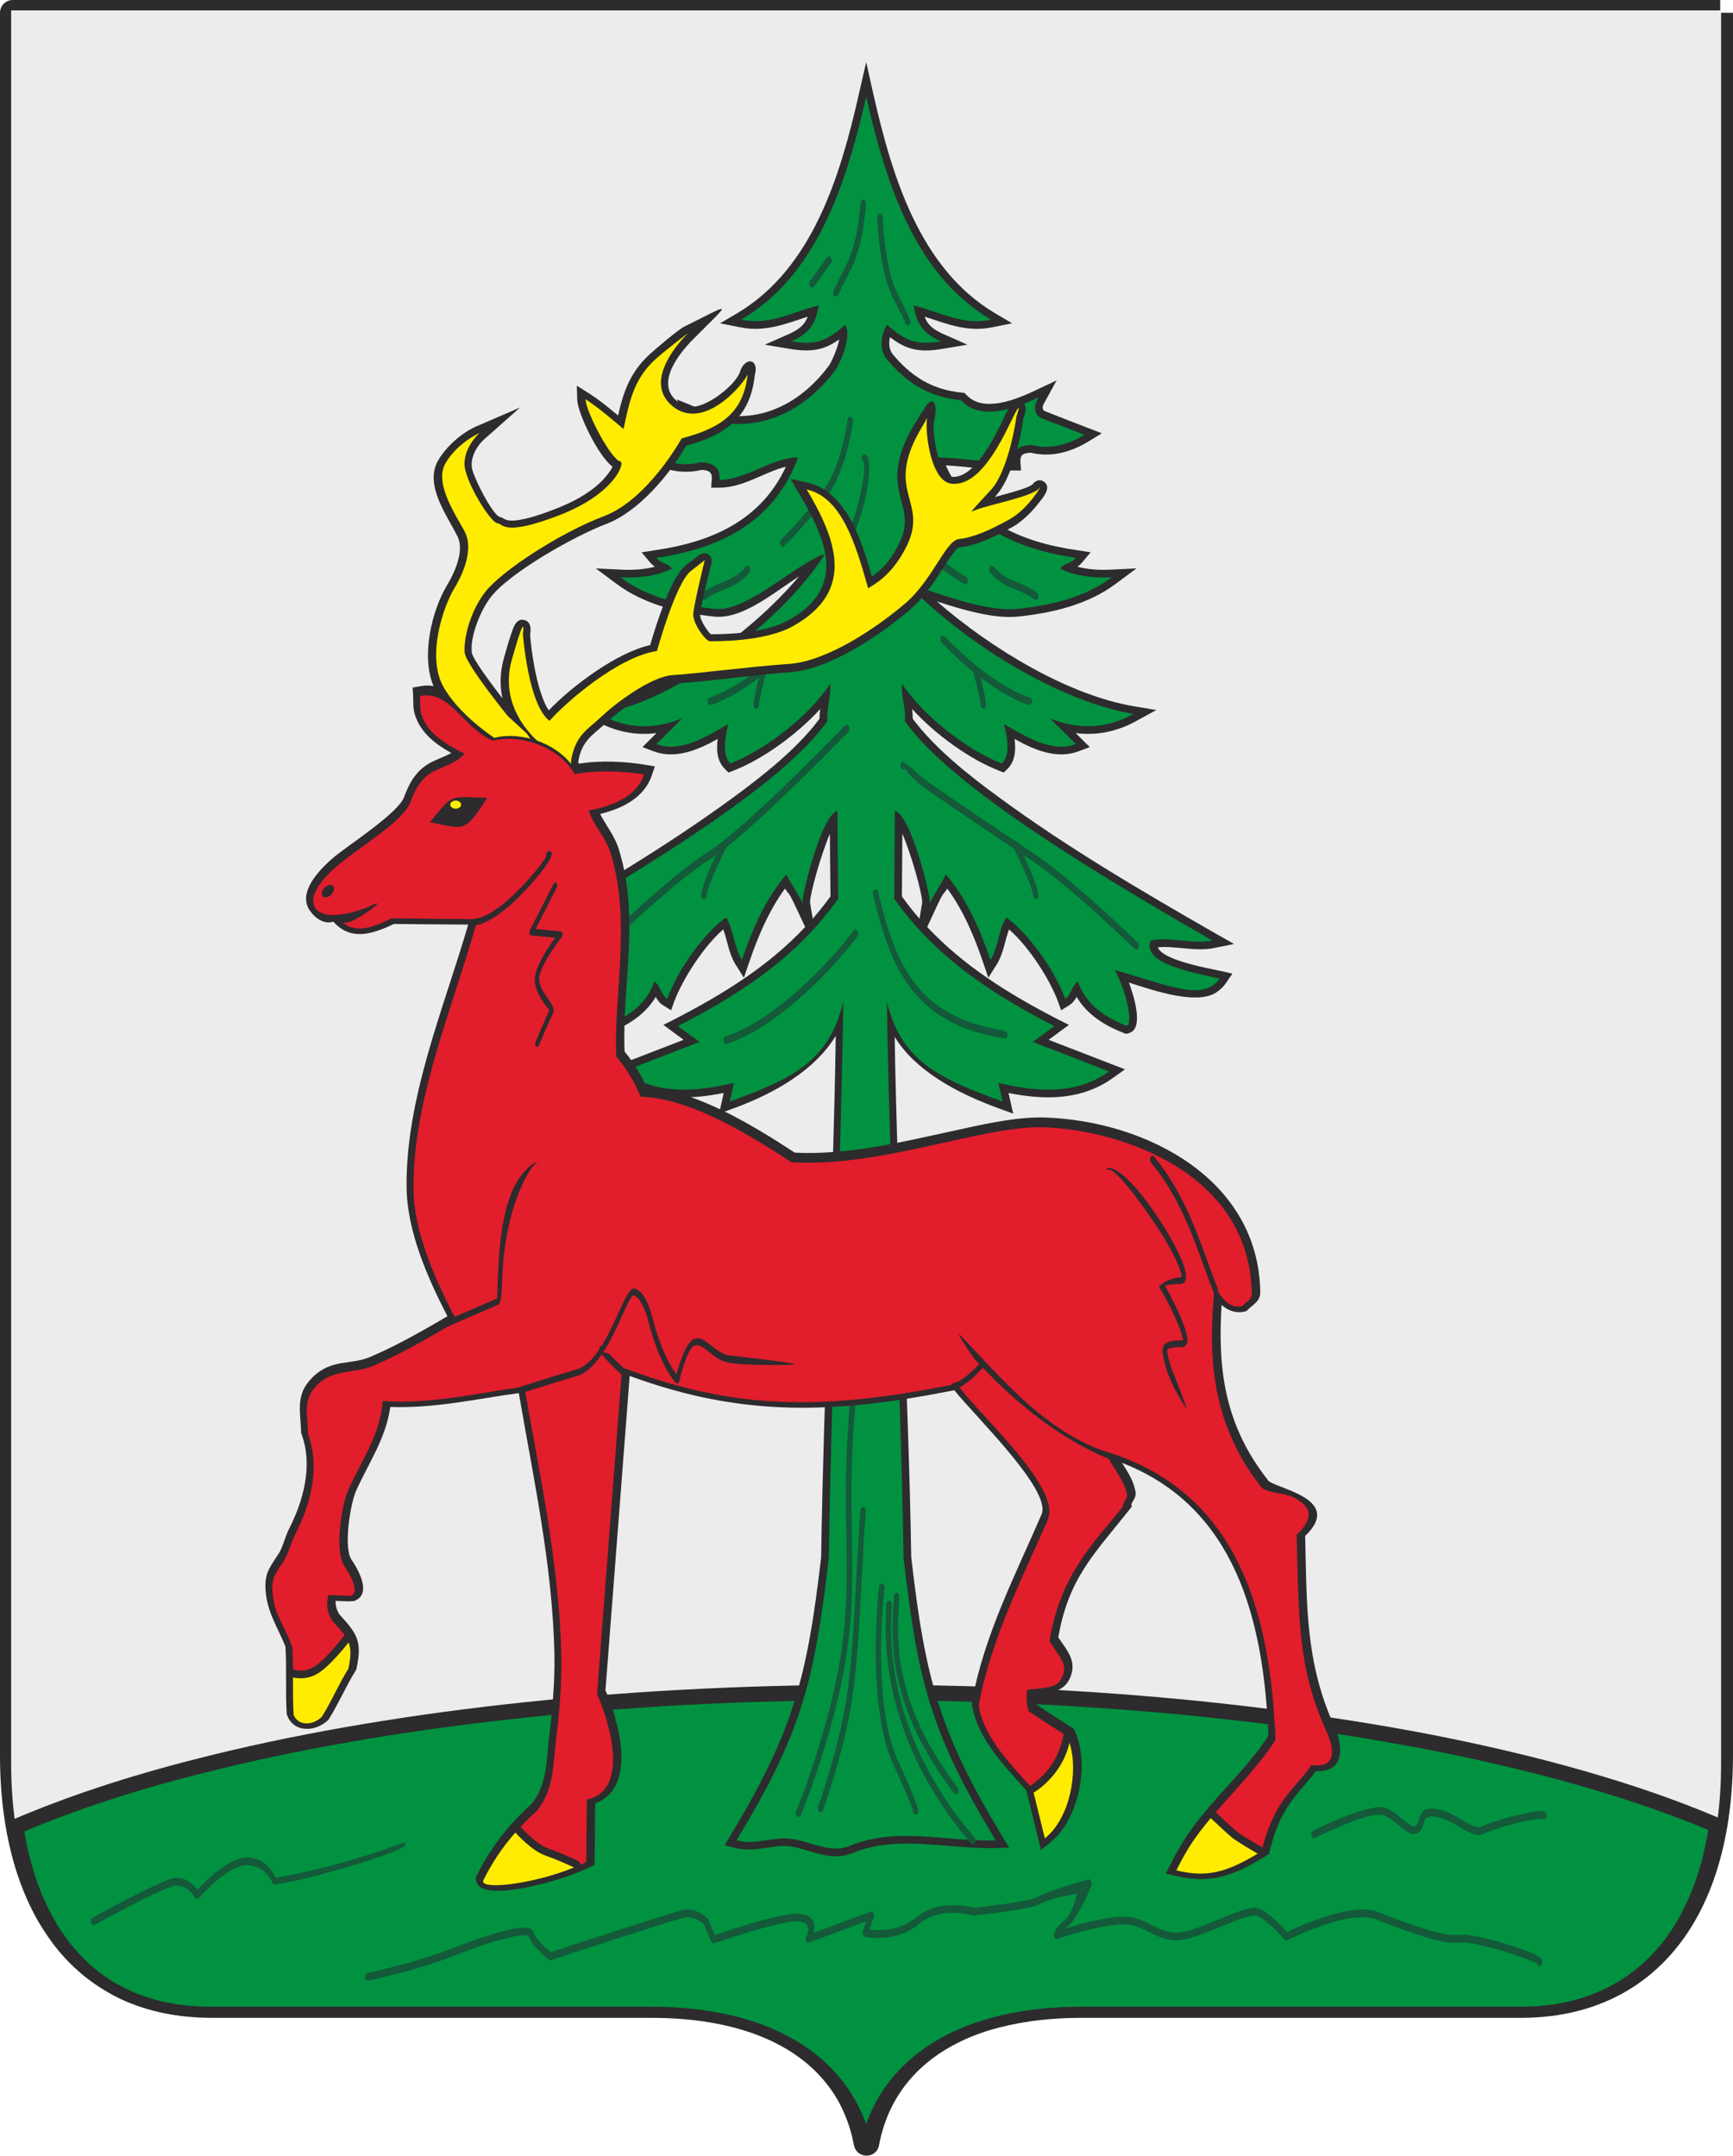 <?xml version="1.0" encoding="UTF-8"?>
<!DOCTYPE svg PUBLIC "-//W3C//DTD SVG 1.1//EN" "http://www.w3.org/Graphics/SVG/1.1/DTD/svg11.dtd">
<!-- Creator: CorelDRAW X7 -->
<svg xmlns="http://www.w3.org/2000/svg" xml:space="preserve" width="115.039mm" height="143.089mm" version="1.1" style="shape-rendering:geometricPrecision; text-rendering:geometricPrecision; image-rendering:optimizeQuality; fill-rule:evenodd; clip-rule:evenodd"
viewBox="0 0 11504 14309"
 xmlns:xlink="http://www.w3.org/1999/xlink">
 <defs>
  <style type="text/css">
   <![CDATA[
    .fil5 {fill:#009240}
    .fil4 {fill:#2D2B2D}
    .fil7 {fill:#E21D2C}
    .fil1 {fill:#ECECED}
    .fil6 {fill:#FFEC00}
    .fil2 {fill:#009240;fill-rule:nonzero}
    .fil3 {fill:#14593A;fill-rule:nonzero}
    .fil0 {fill:#2D2B2D;fill-rule:nonzero}
   ]]>
  </style>
 </defs>
 <g id="Layer_x0020_1">
  <path class="fil0" d="M11504 85l0 11568 0 0 0 0c-1,538 -131,971 -370,1270 -244,305 -597,471 -1039,471l0 0 -1 0 0 0 -2915 0 0 0 -2 0 0 0c-118,0 -231,8 -338,23 -94,14 -182,33 -264,57 -410,124 -670,390 -740,766 -8,46 -52,76 -98,67 -36,-6 -62,-34 -68,-67l0 0 0 -1 -1 -1c-13,-74 -35,-144 -63,-209 -28,-66 -63,-126 -105,-181 -218,-291 -624,-454 -1175,-454l0 0 -2915 0 0 0 -1 0 0 0c-227,0 -430,-42 -608,-125 -28,-13 -56,-28 -85,-45 -143,-82 -267,-192 -371,-331l0 -1 0 0 0 0 -3 -4c-30,-41 -59,-85 -87,-132 -28,-49 -53,-99 -76,-150 -118,-265 -179,-589 -179,-953l0 -11568c0,-47 38,-85 85,-85l2 0 11332 0 0 85 85 0z"/>
  <path class="fil1" d="M11425 69c0,46 0,11635 0,11635 0,126 -7,246 -22,360 -523,-223 -1186,-413 -1949,-559 -148,-28 -302,-55 -461,-80 -963,-154 -2063,-242 -3230,-242l0 0 -1 0c-1691,0 -3241,183 -4442,488 -234,59 -455,123 -661,191 -200,66 -388,137 -562,211 -15,-117 -23,-240 -23,-369 0,0 0,-11589 0,-11635 43,0 11308,0 11351,0z"/>
  <path class="fil2" d="M5763 11285l0 0 -1 0c-1683,0 -3224,182 -4417,485 -231,58 -450,121 -654,189 -191,63 -368,129 -530,198 34,201 92,381 172,535l0 0c17,33 34,63 52,93 19,29 38,58 58,85l0 0 1 1 0 0c93,125 203,224 329,296 24,14 49,27 76,40 160,75 344,113 551,113l0 0 1 0 0 0 2920 0 0 0c596,0 1039,183 1285,511 48,65 89,135 121,210 8,18 16,37 23,56 121,-333 392,-571 785,-690 89,-27 184,-48 284,-62 112,-16 231,-25 358,-25l0 0 1 0 2920 0 0 0c494,0 864,-229 1075,-640l-1 -1c42,-81 77,-169 106,-263 26,-84 46,-174 62,-269 -513,-215 -1160,-399 -1905,-542 -151,-28 -303,-55 -457,-80 -960,-153 -2054,-240 -3215,-240z"/>
  <path class="fil3" d="M628 12777c-10,5 -21,-1 -24,-15 -4,-13 1,-28 11,-33 1,-1 458,-254 548,-264 71,-8 125,49 148,79 47,-52 216,-223 338,-215 113,8 165,99 182,135 285,-49 564,-128 840,-230 10,-2 20,-4 21,10 1,47 -703,251 -867,263l0 -1c-8,3 -16,-3 -20,-14 0,0 -34,-102 -159,-111 -126,-9 -318,208 -326,217l0 0c-8,9 -20,8 -26,-3 0,-1 -52,-87 -130,-78 -84,9 -535,259 -536,260z"/>
  <path class="fil3" d="M2444 13147c-10,2 -19,-8 -20,-22 -1,-14 6,-27 16,-29 1,0 318,-68 540,-155 90,-35 193,-73 286,-101 67,-21 129,-37 175,-43 53,-7 90,1 101,29l1 1 0 0 0 2 1 2c15,46 90,109 112,127 79,-26 797,-261 875,-279 90,-21 164,52 164,53 3,2 5,6 6,10l45 102c73,-25 439,-150 559,-141 103,7 107,76 96,127l378 -141c10,-4 20,5 22,18 1,6 1,13 -1,18l-28 83c56,7 199,13 312,-82 147,-123 354,-70 379,-62 32,-4 375,-40 432,-76 66,-40 331,-113 331,-113 10,-2 19,8 20,22 1,4 0,7 0,11 -5,25 -92,227 -156,277 -7,5 -13,10 -19,15 90,-27 261,-74 378,-78 81,-2 140,27 197,56 61,31 121,61 203,46l1 0 0 0 1 0 1 0c69,-13 158,-50 242,-85 113,-47 218,-91 267,-69 67,29 155,124 182,155 63,-31 424,-200 597,-136l2 1c26,9 49,18 72,27 170,64 369,139 472,126 78,-9 278,46 411,94l1 0 0 0 0 0 0 0c37,13 69,26 92,37 30,14 47,30 48,48l0 0c0,8 -2,13 -4,18 -7,11 -18,13 -26,5 -6,-6 -8,-16 -7,-25 -1,-4 -10,9 -23,3 -22,-10 -54,-23 -91,-36l0 0c-130,-47 -325,-101 -399,-92 -109,13 -311,-63 -485,-128 -26,-10 -51,-20 -71,-27l-3 -1c-178,-66 -583,139 -585,140l0 0c-6,3 -13,1 -18,-5 0,-1 -103,-122 -177,-155 -38,-17 -138,25 -246,70 -85,35 -175,73 -248,86l-1 0 -1 0 0 0c-92,16 -155,-16 -220,-48 -54,-28 -110,-56 -184,-53 -162,4 -431,96 -432,96l0 0c-1,0 -3,1 -5,1 -10,-1 -17,-13 -17,-27 0,0 6,-49 78,-104 39,-31 64,-121 75,-170 -57,10 -192,37 -239,66 -63,39 -419,76 -445,79l-2 0 0 0 0 0c-2,1 -3,0 -5,0 -1,0 -211,-66 -355,55 -156,131 -360,86 -361,86l0 0c-1,-1 -3,-1 -4,-2 -9,-6 -13,-21 -9,-34l22 -67 -379 141 0 0c-5,2 -11,1 -16,-4 -8,-9 -9,-25 -2,-37 0,0 47,-92 -50,-99 -128,-9 -560,145 -562,145l0 0c-7,2 -15,-2 -19,-11l-51 -117c-13,-11 -69,-57 -135,-41 -81,19 -877,280 -880,281l0 0c-4,1 -9,0 -13,-3 0,0 -110,-85 -133,-156l0 0 0 -1c-5,-7 -29,-7 -66,-2 -46,6 -106,21 -172,41 -91,28 -193,66 -283,101 -224,88 -544,156 -545,156z"/>
  <path class="fil3" d="M8729 12200c-10,5 -20,-2 -24,-15 -3,-14 2,-29 12,-34 1,0 379,-191 481,-150l1 0 0 0 0 0 0 0 0 0c43,18 80,48 112,75 38,31 68,56 87,43l0 0c10,-8 15,-22 19,-37l0 0 0 0c14,-45 27,-91 127,-72l0 0 0 0 1 0 0 0 0 0 2 0c60,12 113,43 159,71 55,32 101,59 134,42l1 -1 2 -1c11,-5 25,-11 42,-18l0 0c18,-6 38,-13 60,-20 113,-35 271,-70 308,-59 9,3 15,17 13,31 -2,14 -12,23 -22,20 -32,-10 -182,24 -292,58 -21,7 -41,14 -58,20l0 0 0 0c-17,6 -30,12 -40,17l0 0 -2 1c-47,25 -99,-6 -160,-42 -46,-27 -97,-58 -152,-68l-1 0 -1 0 0 0c-71,-13 -79,13 -87,40l0 0c-7,23 -14,47 -36,63l-1 1c-37,26 -75,-6 -122,-44 -30,-26 -65,-55 -104,-70l0 0 -1 -1c-91,-36 -457,150 -458,150z"/>
  <path class="fil4" d="M6288 5898c-23,39 -21,13 -69,117l-64 138c245,261 542,445 867,613l74 37 -67 49c-22,17 -45,33 -68,50 140,54 279,108 419,162l88 34 -77 55c-211,152 -455,150 -696,102 3,15 7,31 10,46l21 91 -88 -32c-297,-107 -566,-259 -699,-478 18,1127 92,2328 110,3454 92,800 184,1159 605,1854l45 74 -87 3c-313,9 -655,-91 -953,33 -143,59 -268,-20 -406,-43 -124,-20 -237,45 -377,8l-66 -17 35 -58c421,-695 513,-1054 606,-1854 17,-1126 80,-2334 97,-3461 -132,219 -390,378 -687,485l-88 32 21 -91c3,-15 7,-31 10,-46 -241,48 -485,50 -696,-102l-77 -55 88 -34c140,-54 280,-108 419,-162 -23,-17 -45,-33 -68,-50l-66 -49 73 -37c325,-168 623,-352 868,-613l-65 -138c-48,-104 -46,-78 -69,-117 -107,147 -180,319 -238,490l-35 102 -57 -91c-44,-72 -52,-157 -80,-230 -132,115 -269,330 -325,478l-21 59 -53 -33c-23,-14 -38,-35 -49,-56 -67,113 -179,187 -305,236 -20,10 -24,12 -50,2 -84,-32 -39,-210 9,-334 -182,59 -443,145 -572,72 -30,-17 -54,-40 -74,-68l-43 -62 74 -17c67,-15 391,-70 421,-158 -118,-11 -247,30 -372,5l-134 -27 119 -67c489,-280 996,-578 1450,-912 192,-141 420,-321 564,-516 0,-22 2,-44 5,-65 -158,173 -386,336 -578,410l-31 12 -23 -23c-54,-53 -58,-127 -49,-200 -131,74 -281,136 -425,82l-74 -28 56 -56c12,-12 25,-24 37,-37 -138,18 -275,-9 -407,-83l-132 -72 149 -23c433,-64 1015,-479 1337,-863 -181,119 -378,285 -562,268 -232,-25 -465,-78 -655,-221l-133 -99 166 8c76,4 153,0 226,-19 -10,-7 -19,-15 -29,-26l-59 -70 91 -14c379,-55 703,-201 867,-554 -140,34 -283,139 -441,139l-55 0 4 -54c4,-53 -22,-61 -67,-64 -137,33 -266,-2 -385,-75l-88 -53 96 -38c96,-37 192,-74 288,-111 19,-20 4,-41 -9,-65l-68 -126 132 54c343,141 661,12 875,-273 21,-28 59,-113 72,-179 -98,69 -181,87 -326,63l-168 -28 156 -69c78,-34 109,-66 129,-117 -150,48 -282,105 -452,70l-130 -26 114 -67c501,-297 685,-916 806,-1448l50 -219 49 219c121,532 305,1151 806,1448l114 67 -129 26c-171,35 -302,-22 -452,-70 19,51 50,83 128,117l156 69 -168 28c-154,26 -239,4 -346,-78 -9,38 -7,79 16,111 125,150 261,237 460,257l19 2 13 14c113,121 335,27 456,-30l142 -67 -75 137c-13,24 -28,46 -8,65 95,38 191,75 287,112l96 37 -88 54c-119,72 -248,108 -384,75 -46,3 -72,10 -68,63l4 55 -55 0c-149,-1 -297,-26 -445,-34 164,360 489,508 871,563l91 14 -59 70c-9,11 -19,19 -29,26 73,19 150,23 226,19l166 -8 -133 99c-190,143 -423,196 -655,221 -156,15 -356,-42 -537,-101 365,317 872,623 1313,697l144 24 -128 70c-132,74 -268,101 -407,83 13,13 25,25 37,37l56 56 -74 28c-144,54 -294,-8 -425,-82 9,73 5,147 -48,200l-24 23 -30 -12c-192,-74 -421,-237 -578,-410 2,21 4,43 4,65 145,195 372,375 565,516 453,334 961,632 1450,912l118 67 -134 27c-124,25 -253,-16 -372,-5 30,88 355,143 421,158l74 17 -43 62c-19,28 -44,51 -73,68 -130,73 -390,-12 -571,-71 30,80 100,298 7,333 -26,10 -29,8 -50,-2 -125,-49 -238,-123 -304,-236 -12,21 -27,42 -50,56l-53 33 -21 -59c-55,-148 -193,-363 -325,-478 -27,73 -36,158 -80,230l-57 91 -35 -102c-58,-171 -130,-343 -238,-490zm-184 200l18 -109c-2,-63 -70,-311 -132,-455 -1,139 -2,277 -3,416 37,52 76,101 117,148zm-709 0c41,-47 80,-96 118,-148 -2,-139 -3,-277 -4,-416 -61,144 -130,392 -132,455l18 109z"/>
  <path class="fil5" d="M6610 12216c-430,-710 -517,-1049 -612,-1876 -19,-1244 -92,-2448 -111,-3691 95,391 340,508 769,663 -10,-41 -19,-82 -29,-124 266,63 520,78 735,-76 -169,-65 -338,-131 -506,-196 48,-35 95,-70 143,-105 -399,-206 -779,-445 -1063,-845 1,-194 3,-388 4,-583 107,22 239,570 233,611 22,-48 84,-143 106,-190 135,159 224,357 296,568 52,-85 52,-198 105,-282 120,82 308,317 391,540 41,-26 44,-90 85,-115 40,121 136,221 315,291 55,27 16,-212 -71,-367 349,98 588,213 696,57 -219,-49 -511,-104 -458,-253 129,-26 281,25 410,0 -1359,-777 -1840,-1177 -2041,-1456 7,-86 -25,-163 -19,-249 138,213 433,442 663,530 67,-65 24,-213 14,-262 164,97 326,190 477,133 -57,-57 -114,-114 -172,-171 191,79 376,69 554,-29 -433,-72 -1052,-405 -1511,-871 193,63 525,195 738,174 234,-25 453,-78 630,-210 -120,6 -237,-6 -344,-58 35,-41 70,-30 105,-71 -386,-57 -773,-212 -941,-667 171,1 351,35 522,36 -6,-91 50,-115 123,-119 121,32 239,3 353,-67 -98,-38 -197,-76 -295,-114 -51,-41 -35,-87 -10,-134 -219,104 -404,138 -515,19 -237,-24 -380,-138 -496,-277 -48,-67 -36,-157 5,-224 123,107 194,137 358,110 -158,-70 -164,-163 -182,-239 188,48 328,134 515,95 -486,-287 -687,-854 -829,-1480 -143,626 -344,1193 -830,1480 187,39 327,-47 515,-95 -17,76 -24,169 -181,239 163,27 234,-3 357,-110 42,67 -23,239 -70,306 -193,257 -526,459 -936,291 26,47 42,93 -9,133 -99,39 -198,77 -296,115 115,70 232,99 353,67 73,4 130,27 123,118 172,0 351,-149 522,-150 -168,455 -555,610 -941,667 35,41 70,30 105,71 -107,52 -223,64 -343,58 176,132 395,185 629,210 213,21 535,-302 728,-365 -293,466 -1015,990 -1500,1062 178,98 362,108 553,29 -57,57 -115,114 -172,171 151,57 314,-36 477,-133 -9,49 -52,197 14,262 230,-88 526,-317 663,-530 7,86 -25,163 -19,249 -201,279 -682,679 -2041,1456 129,25 281,-26 410,0 53,149 -238,204 -458,253 108,156 347,41 697,-57 -88,155 -127,394 -72,367 179,-70 275,-170 315,-291 41,25 44,89 86,115 82,-223 270,-458 391,-540 52,84 52,197 105,282 71,-211 160,-409 295,-568 23,47 84,142 107,190 -7,-41 126,-589 232,-611 1,195 3,389 5,583 -285,400 -664,639 -1064,845 48,35 96,70 143,105 -168,65 -337,131 -505,196 214,154 469,139 734,76 -9,42 -19,83 -28,124 429,-155 659,-272 754,-663 -19,1243 -77,2447 -96,3691 -96,827 -183,1166 -613,1876 129,34 247,-29 372,-9 133,22 256,97 378,46 313,-130 646,-27 971,-37z"/>
  <path class="fil3" d="M5645 9282c1,-14 10,-23 20,-21 10,2 17,15 16,29 -35,368 -30,647 -26,900 4,259 7,491 -31,763 -77,539 -307,1094 -308,1096 -4,12 -15,16 -24,9 -9,-7 -12,-23 -7,-35 0,-1 227,-551 303,-1081 38,-267 35,-496 30,-752 -4,-255 -8,-536 27,-908zm191 1250c1,-13 11,-23 21,-20 9,2 16,16 15,29l-2 12 0 1c-5,45 -9,94 -12,147 -4,53 -6,109 -8,165 -7,291 17,622 110,820 136,293 136,333 136,333 1,14 -7,25 -17,26 -10,0 -19,-11 -19,-25 0,0 0,-27 -130,-307 -97,-208 -123,-551 -116,-849 2,-60 4,-117 8,-169 3,-54 7,-104 13,-150l0 -1 1 -12zm48 115c0,-14 9,-24 19,-23 10,1 17,14 17,28l-1 15 0 0c-10,206 -41,837 550,1531 8,9 9,25 3,36 -7,10 -18,12 -26,3 -605,-711 -573,-1362 -563,-1574l0 0 1 -16zm49 -50c0,-14 9,-25 19,-25 10,1 17,13 17,27 0,19 -1,42 -3,69 -12,209 -37,641 392,1198 7,10 8,26 1,36 -6,10 -18,11 -25,1 -443,-575 -417,-1023 -404,-1241 2,-25 3,-47 3,-65zm-221 -571c1,-14 10,-24 20,-22 9,2 17,15 16,29l-2 15 0 0c-11,155 -19,308 -27,455 -15,287 -29,550 -62,773 -51,342 -193,739 -194,740 -4,13 -15,17 -24,11 -9,-7 -12,-22 -8,-35 0,-1 140,-392 190,-728 33,-220 47,-481 62,-766 8,-145 16,-296 27,-455l1 -1 1 -16zm1124 -5396c10,3 16,16 14,30 -2,14 -11,22 -21,19 0,0 -128,-35 -320,-181 16,60 36,146 36,181 0,14 -8,25 -18,25 -10,-1 -18,-12 -18,-26 0,-35 -38,-180 -49,-218 -64,-52 -135,-117 -210,-196 -8,-8 -10,-24 -4,-36 5,-11 17,-13 25,-4 75,79 147,144 212,196l1 2c210,168 351,208 352,208zm-831 474c-1,1 -2,1 -3,2 -9,5 -20,-2 -23,-15l0 -1c-4,-12 0,-25 7,-31l0 0c1,0 2,-1 3,-1 8,-4 17,0 22,11 53,29 51,55 208,162 170,116 368,251 514,348 7,-2 14,2 19,11l2 3c34,23 64,43 90,60 268,175 708,603 709,604 8,8 11,24 5,35 -5,12 -17,15 -25,7 -1,-1 -438,-427 -703,-600l-36 -23c39,83 93,204 99,265 2,14 -5,26 -15,28 -10,2 -19,-8 -20,-22 -8,-73 -101,-261 -128,-314 -147,-98 -352,-237 -526,-356 -186,-126 -188,-174 -199,-173zm-210 833c-3,-13 2,-28 11,-32 10,-4 20,3 23,17 57,235 119,442 241,601 121,160 304,272 602,319 10,2 17,15 16,28 -1,14 -9,24 -19,23 -307,-48 -496,-166 -623,-333 -128,-167 -193,-381 -251,-623zm778 -2137c-8,-9 -9,-25 -2,-36 6,-11 17,-12 25,-2 50,60 106,83 161,105 43,18 85,35 127,68 9,7 12,23 7,35 -4,12 -15,16 -24,9 -38,-30 -78,-46 -119,-63 -60,-24 -119,-48 -175,-116zm-1854 880c-10,2 -19,-7 -21,-21 -3,-13 3,-27 13,-29 1,-1 142,-40 351,-208l0 0 1 -1 0 0c65,-52 137,-117 213,-198 8,-8 20,-5 26,6 6,11 4,27 -4,35 -75,80 -146,144 -211,197 -9,36 -49,183 -49,218 0,14 -8,25 -18,25 -10,-1 -18,-12 -18,-26 0,-34 20,-119 36,-179 -191,145 -318,180 -319,181zm891 135c8,-8 20,-5 26,6 6,11 4,27 -4,36 -1,1 -514,533 -809,767 -17,32 -125,246 -133,324 -1,14 -11,23 -20,21 -10,-3 -17,-16 -16,-30 7,-59 59,-180 98,-262 -12,8 -23,16 -34,23 -251,156 -702,598 -703,599 -8,8 -19,5 -25,-7 -6,-11 -4,-27 4,-35 1,-1 454,-445 709,-604 28,-17 60,-41 97,-70l0 0 0 0 0 -1 1 0 1 -1c292,-230 807,-764 808,-766zm55 1364c7,-10 19,-10 26,0 7,10 7,26 1,36l-1 0 0 1 0 0c-24,33 -53,69 -86,107 -31,38 -67,77 -104,117 -194,204 -455,422 -677,488 -9,3 -19,-6 -21,-19 -3,-14 3,-28 13,-30 216,-65 472,-279 662,-480 38,-40 72,-79 104,-116 31,-36 59,-72 83,-104l0 0zm-714 -2418c8,-9 19,-7 26,3 6,11 6,27 -2,36 -56,68 -115,92 -175,116 -40,17 -80,33 -119,64 -8,6 -19,2 -24,-10 -5,-12 -3,-28 6,-35 42,-33 84,-50 127,-68 55,-22 111,-45 161,-106zm761 -2413c1,-14 9,-24 19,-23 10,2 18,14 17,28 0,1 -10,255 -99,433l-86 172c-5,11 -16,13 -25,5 -8,-8 -10,-24 -4,-35l85 -172c83,-166 93,-408 93,-408zm112 96c-1,-14 7,-25 17,-26 10,0 18,11 19,25 0,1 12,339 94,499 89,174 90,191 90,191 0,14 -8,26 -18,26 -9,0 -18,-11 -19,-25 0,0 0,-2 -82,-163 -89,-173 -101,-526 -101,-527zm241 2005c-3,-13 3,-28 12,-32 10,-4 20,4 23,18 27,114 67,189 119,247 52,58 118,100 195,147 9,6 13,21 10,34 -4,12 -15,18 -24,13 -79,-49 -147,-92 -203,-155 -58,-64 -102,-146 -132,-272zm-439 -662c2,-13 11,-22 21,-20 10,3 16,17 15,30 0,1 -39,314 -167,491 -125,174 -288,337 -289,337 -8,8 -19,5 -25,-6 -6,-12 -4,-28 4,-36 0,0 161,-161 284,-331 120,-167 157,-464 157,-465zm105 276c-9,-7 -12,-23 -8,-35 5,-12 16,-16 25,-9 1,1 3,3 5,5l0 0c27,31 20,152 -8,280 -28,124 -74,259 -130,330l0 0 0 0c-9,12 -18,22 -28,30 -9,7 -20,3 -25,-9 -5,-12 -3,-27 6,-34 7,-7 15,-15 22,-25l0 0c51,-65 94,-192 120,-308 25,-110 35,-207 21,-225zm-240 -1355c7,-9 18,-9 25,1 8,11 8,27 1,36l-113 156c-7,10 -19,9 -26,-1 -7,-10 -7,-26 0,-36l113 -156z"/>
  <path class="fil4" d="M6105 2761c3,-9 8,-17 15,-23l33 -52c37,-39 52,-22 57,21 5,35 -6,66 -11,95 0,1 0,1 0,1 -12,78 34,354 120,362 147,14 282,-260 336,-372 13,-29 27,-58 43,-86 16,-28 41,-59 80,-41 48,22 28,77 15,113 -20,151 -81,403 -184,514 -1,2 -3,4 -5,6 110,-30 228,-61 251,-85 17,-22 44,-36 73,-18 57,37 -5,108 -29,138 -35,46 -76,90 -121,125 -18,15 -37,28 -57,39 -103,57 -236,124 -354,136 -24,4 -94,118 -108,139 -65,101 -131,200 -224,279 -200,169 -531,393 -797,411 -257,17 -517,61 -771,74 -122,6 -348,172 -435,254 -71,67 -145,107 -178,203 -7,20 -13,43 -16,66 2,3 4,6 6,9 141,-23 308,-15 444,8l59 10 -19 56c-49,152 -198,224 -344,260 37,74 91,138 120,222 148,466 24,892 42,1355 61,73 107,151 146,237 334,24 711,256 984,434 157,8 315,-6 470,-28 218,-33 432,-85 648,-131 173,-38 375,-81 552,-74 664,26 1409,408 1420,1160 0,58 -46,80 -81,114l-10 10 -14 4c-61,13 -111,-8 -152,-44 -26,427 20,795 305,1159 17,56 520,116 250,374 11,450 0,839 193,1262 63,140 68,308 -122,299 -20,27 -41,53 -63,78 -136,157 -191,245 -244,453l-5 21 -18 10c-208,128 -360,192 -604,133l-62 -15 29 -57c77,-155 149,-258 263,-390 128,-150 282,-301 389,-468 -31,-763 -216,-1517 -972,-1811 35,56 74,112 89,187 9,42 -16,60 -27,89l3 15 -15 19c-236,297 -405,456 -473,849 63,91 132,167 71,283 -43,81 -140,90 -226,96 0,21 4,48 8,66 79,52 159,103 238,154l13 8 6 14c100,220 28,585 -162,739l-63 50 -19 -78c-26,-105 -52,-211 -78,-317 -145,-160 -329,-350 -361,-571l-2 -8 2 -9c82,-446 285,-833 462,-1244 69,-160 -439,-648 -579,-824 -788,156 -1400,183 -2155,-95 -54,697 -107,1393 -161,2089 44,82 87,255 98,334 23,164 3,353 -166,414 -3,126 -1,252 -4,378l-1 31 -28 13c-51,25 -105,47 -158,65 -83,29 -557,173 -597,35 -7,-26 -5,-27 5,-49 90,-181 212,-335 362,-471 92,-113 98,-259 110,-400 25,-201 45,-403 40,-606 -14,-582 -138,-1147 -236,-1719 -291,40 -555,102 -853,92 -31,211 -139,362 -227,556 -39,88 -85,377 -31,457 43,63 138,228 22,273l-7 3 -8 0c-38,3 -75,-1 -112,-2 -1,31 6,60 25,90 116,126 153,178 114,357l-2 9 -4 7c-65,104 -112,217 -177,320l-3 6 -5 4c-82,78 -227,84 -270,-34l-3 -7 0 -7c-9,-147 1,-294 -8,-441 -47,-118 -113,-215 -129,-344 -16,-131 14,-168 83,-272 27,-40 44,-115 68,-162 97,-189 161,-422 86,-629l-3 -8 -1 -8c-4,-141 -41,-250 76,-365 127,-125 253,-79 385,-136 179,-77 343,-171 510,-269 -133,-258 -267,-563 -271,-853 -7,-593 244,-1181 409,-1747 -164,-1 -329,-2 -493,-4 -146,69 -286,114 -402,-15 -62,19 -123,-22 -160,-80 -79,-124 83,-281 168,-352 99,-81 423,-290 461,-395 37,-99 83,-180 180,-231 44,-23 90,-37 134,-62 -105,-58 -201,-131 -241,-251 -15,-45 -10,-91 -13,-138l-3 -45 44 -8c35,-7 66,-7 95,-2 -84,-195 -13,-499 90,-670 49,-81 116,-227 70,-321 -70,-143 -223,-342 -130,-506 52,-91 154,-182 250,-225l294 -127 -239 212c-52,47 -96,129 -78,200 18,67 119,271 176,312 27,5 40,24 71,26 81,7 232,-48 305,-77 108,-41 223,-101 306,-183 17,-17 59,-64 73,-97 -101,-78 -231,-359 -234,-442l-3 -96 82 52c64,40 130,94 192,146 36,-159 81,-291 215,-411 41,-37 181,-157 226,-180 323,-160 316,-175 60,82 -93,93 -256,293 -112,412 31,25 66,40 106,39 102,-3 273,-136 312,-225 30,-109 131,-99 101,13 0,3 0,5 -1,7 -32,283 -201,393 -455,464 -113,196 -320,440 -531,519 -204,77 -641,321 -769,489 -64,85 -136,256 -123,365 7,43 121,197 203,303 -18,-84 -16,-172 9,-263 17,-60 34,-122 55,-181 13,-36 32,-89 83,-75 46,13 42,63 37,99 8,111 47,388 124,500 160,-167 456,-385 673,-433 43,-149 141,-453 233,-526 27,-21 54,-43 82,-63 3,-3 7,-6 11,-9 23,-16 56,-17 75,12 8,13 10,28 6,43 -24,98 -67,250 -75,345 -2,27 45,104 71,126 160,0 379,-16 518,-95 384,-215 253,-525 70,-835l-60 -102 115 26c255,58 359,385 426,623 76,-56 119,-99 176,-210 44,-86 53,-150 31,-244 -20,-84 -43,-147 -38,-237 8,-134 75,-265 148,-375z"/>
  <path class="fil6" d="M4571 2208c0,0 -327,305 -108,487 220,182 501,-182 501,-215 -28,261 -177,361 -439,430 0,0 -224,406 -515,516 -291,109 -686,367 -791,506 -105,138 -143,320 -134,401 10,81 286,420 286,420l127 117 22 33c-84,-22 -170,-24 -238,-5 0,0 -240,-155 -342,-346 -103,-191 -7,-508 76,-647 83,-138 117,-276 72,-370 -46,-93 -210,-319 -132,-458 79,-138 227,-203 227,-203 0,0 -129,115 -93,251 36,136 174,346 212,348 38,3 38,90 408,-52 370,-142 441,-349 408,-358 -58,-8 -228,-325 -231,-413 92,58 252,198 252,198 40,-189 70,-337 217,-468 71,-63 215,-172 215,-172z"/>
  <path class="fil6" d="M3565 4916c-85,-79 -242,-269 -168,-535 101,-359 74,-172 74,-172 0,0 35,471 177,576 97,-113 451,-425 713,-464 0,0 124,-451 224,-530 100,-79 93,-72 93,-72 0,0 -72,294 -76,356 -5,62 83,181 109,181 27,0 362,8 555,-101 417,-234 284,-577 89,-906 231,52 323,354 408,656 36,-25 152,-78 250,-269 165,-320 -162,-362 115,-815 39,-63 23,-64 23,2 0,115 42,376 167,388 163,15 291,-203 387,-401 95,-199 43,-48 43,-48 0,0 -48,358 -172,492 -124,133 -129,143 -129,143 89,-44 409,-97 453,-158 27,-36 -69,137 -200,209 -131,73 -243,121 -334,130 -90,10 -174,273 -360,430 -186,158 -513,381 -768,399 -255,17 -627,66 -770,74 -143,7 -381,187 -467,268 -86,82 -153,114 -191,224 -15,43 -20,74 -20,97 -57,-72 -139,-123 -225,-154z"/>
  <path class="fil6" d="M2314 10902c17,43 16,93 -1,174 -70,112 -107,209 -177,320 -69,66 -162,54 -187,-14 -5,-83 -4,-165 -4,-248 23,6 99,20 177,-34 73,-50 165,-163 192,-198z"/>
  <path class="fil6" d="M3811 12396c-285,115 -635,151 -602,84 49,-99 115,-206 212,-316 15,16 112,123 203,154 77,27 164,67 187,78z"/>
  <path class="fil6" d="M7100 11568c61,196 1,502 -164,635l-75 -305c2,-1 5,-2 7,-3 50,-32 133,-100 190,-212 11,-22 21,-46 29,-71 5,-14 9,-29 13,-44z"/>
  <path class="fil6" d="M8349 12304c-207,124 -338,161 -540,111 65,-130 112,-208 228,-347 8,7 105,100 145,132 36,28 132,84 167,104z"/>
  <path class="fil7" d="M2725 5323c83,-227 178,-195 309,-277 17,-14 35,-28 52,-42 -144,-72 -247,-140 -288,-259 -12,-37 -7,-77 -10,-125 204,-39 283,211 485,297 165,-46 433,30 542,222 115,-24 292,-26 460,2 -47,145 -206,209 -367,239 38,111 105,164 143,275 144,457 21,949 40,1358 76,89 124,178 162,267 292,9 629,191 1002,435 605,36 1274,-249 1684,-232 491,19 1360,295 1371,1109 0,31 -39,52 -65,78 -62,14 -118,-26 -161,-100 1,-7 1,-13 -1,-19 -23,-56 -45,-116 -67,-178 -83,-227 -174,-477 -357,-698 -6,-7 -15,-4 -21,6 -6,10 -5,25 0,32 180,216 270,463 352,687 22,62 44,122 67,180 1,1 1,2 2,3 -31,369 -40,836 310,1284 38,48 150,36 225,76 87,46 150,115 13,245 15,546 6,881 198,1304 37,82 92,250 -100,224 -102,156 -234,212 -325,547 -25,-14 -130,-75 -166,-103 -44,-35 -143,-130 -143,-130l-1 -1c106,-122 295,-317 397,-480 -32,-832 -244,-1612 -1067,-1895l0 0 -2 -1 -1 0c-19,-7 -39,-13 -58,-19l0 1c-351,-119 -613,-398 -843,-644 -39,-42 -79,-84 -120,-127 -44,-45 77,139 101,166l0 0 23 24c-29,32 -109,115 -174,128 -4,1 -9,5 -11,11 -838,165 -1429,172 -2177,-114 -8,-8 -43,-39 -89,-87 -10,-12 -33,-14 -45,-15 49,-76 90,-165 124,-240 36,-81 64,-142 78,-138l0 0 1 0 0 0c3,1 7,3 11,5 4,2 8,5 13,10 23,22 51,70 75,164 78,299 181,402 182,402 6,6 15,2 20,-9 1,-2 2,-4 2,-6l0 0c0,-1 50,-218 102,-234l0 0c29,-9 59,14 93,42 32,25 67,54 112,67 97,29 433,19 434,19 135,-4 -419,-62 -423,-64 -43,-12 -76,-39 -106,-63 -39,-31 -71,-57 -109,-46l-2 0c-56,18 -102,169 -120,237 -30,-39 -100,-147 -158,-368 -26,-103 -57,-156 -84,-181 -4,-3 -7,-6 -10,-8 -2,-2 -5,-4 -7,-5 -5,-3 -10,-5 -15,-7l0 0 0 0 -1 0 -1 0 0 0 0 0c-33,-9 -66,65 -110,161 -31,68 -67,148 -110,217 -9,1 -21,7 -16,25 -43,63 -93,115 -149,132l-1 1 -3 0 0 0c-117,34 -384,119 -384,119l-3 1c-271,38 -568,110 -898,90 -20,228 -133,378 -228,588 -46,101 -94,406 -27,507 83,123 80,183 46,197 -51,3 -102,-6 -153,-3 -13,57 -10,115 29,172 34,37 61,66 80,93 -2,2 -5,4 -7,7 0,0 -107,142 -187,197 -73,50 -142,25 -142,25 -2,0 -5,-1 -7,-1 0,-50 -1,-99 -4,-149 -71,-182 -113,-207 -129,-339 -15,-117 12,-143 75,-238 22,-34 50,-127 71,-167 110,-213 166,-456 87,-669 -3,-129 -39,-229 61,-328 107,-105 259,-77 369,-125 188,-81 340,-169 498,-262l0 0 333 -144 1 -1 0 1 1 -1c19,-13 22,-73 25,-162 1,-17 2,-35 3,-54 26,-516 244,-793 236,-714 -7,-55 -111,69 -119,81 -128,179 -141,505 -149,692 -2,69 -3,115 -4,116l-282 122c-143,-275 -269,-570 -273,-843 -7,-587 247,-1172 414,-1756 139,-24 330,-222 430,-349 24,-30 42,-57 54,-76l0 0 0 0c23,-38 27,-62 7,-68 -4,-1 -8,1 -14,4 -8,4 -13,18 -11,29 0,2 0,3 1,5l-2 2 0 0 0 0 0 0c-11,18 -29,42 -51,71 -103,131 -305,340 -437,340 -1,0 -3,0 -4,1l-533 -5c-114,54 -226,104 -322,30 13,-1 27,-2 39,-5 58,-13 277,-171 150,-111 -79,38 -311,114 -375,14 -42,-66 25,-175 158,-285 171,-141 430,-290 476,-416zm1492 3231l0 0 0 0 0 0 0 0zm3144 1130c41,75 103,150 121,237 5,22 -33,60 -29,81 -185,234 -414,442 -486,893 80,121 125,160 79,247 -32,60 -99,62 -225,73 -14,34 -4,111 8,145l233 151c-1,3 -3,6 -3,9l0 1 -1 1c-4,26 -11,50 -19,73 -8,23 -17,45 -27,65 -51,102 -126,163 -171,192 -1,1 -2,2 -3,3 -155,-171 -312,-340 -341,-535 83,-452 300,-865 459,-1234 89,-205 -434,-677 -586,-876 68,-37 138,-114 154,-132 223,236 513,473 837,606zm-3235 -561l-163 2125c26,41 263,626 -67,697 -3,121 -2,295 -5,416 -13,6 -26,12 -39,17 2,-10 -4,-21 -14,-26 -1,0 -107,-51 -198,-82 -84,-29 -182,-142 -183,-143l-1 -1c32,-35 67,-70 106,-104 104,-126 111,-279 124,-430 24,-195 45,-401 40,-613 -14,-603 -150,-1222 -239,-1740 81,-25 252,-79 339,-104l1 0 0 0 2 -1 1 0 0 0 0 0c64,-20 118,-76 165,-145 8,11 20,25 35,41 61,65 94,92 94,92l2 1zm-452 -3255c5,-10 14,-13 20,-7 6,7 7,21 1,31l-139 274 168 17c8,1 12,11 10,24 -1,6 -3,12 -7,16 -6,8 -105,129 -143,242 -20,59 23,121 55,166 26,38 46,67 30,99 -19,37 -90,206 -90,206 -5,12 -14,16 -20,11 -7,-5 -8,-18 -4,-30 0,0 72,-171 92,-211 2,-3 -14,-16 -30,-39 -37,-54 -88,-127 -58,-218 29,-86 90,-176 126,-224l-159 -16c-2,0 -5,-1 -7,-3 -6,-7 -6,-21 -1,-32l156 -306zm3668 1906c1,-12 9,-22 17,-22 71,0 196,137 304,294 35,50 68,103 97,153 29,49 55,98 74,141 48,107 57,183 -2,183 -37,0 -72,4 -95,10l-4 2c23,37 83,151 118,242 13,33 23,63 28,87 7,36 3,63 -17,74l0 0 -1 0c-2,2 -5,2 -9,3l0 0 -2 0c-11,1 -18,1 -26,1 -18,1 -36,2 -50,5 -17,3 -29,10 -26,28 7,34 16,74 35,125 7,17 121,298 84,239 -56,-89 -89,-157 -110,-211 -21,-56 -29,-97 -37,-133 -12,-63 14,-85 55,-93 16,-4 35,-4 53,-5 10,0 19,-1 25,-1l2 0 1 -1 1 0 0 0c2,-1 -5,-3 -6,-11 -4,-21 -13,-49 -25,-79 -39,-100 -106,-225 -121,-243l0 0c-3,-4 -6,-9 -7,-13l-1 -1 0 0 0 -2c-5,-18 4,-12 17,-23 30,-25 88,-45 124,-45 13,0 0,-45 -29,-109 -18,-40 -43,-87 -72,-137 -39,-68 -356,-548 -395,-458z"/>
  <path class="fil4" d="M2853 5458c163,-200 134,-167 381,-162 -156,247 -160,201 -381,162z"/>
  <ellipse class="fil6" cx="3025" cy="5341" rx="36" ry="27"/>
  <ellipse class="fil4" transform="matrix(2.71 -1.1 -0 6.271 2176.7 5915.39)" rx="15" ry="6"/>
 </g>
</svg>
